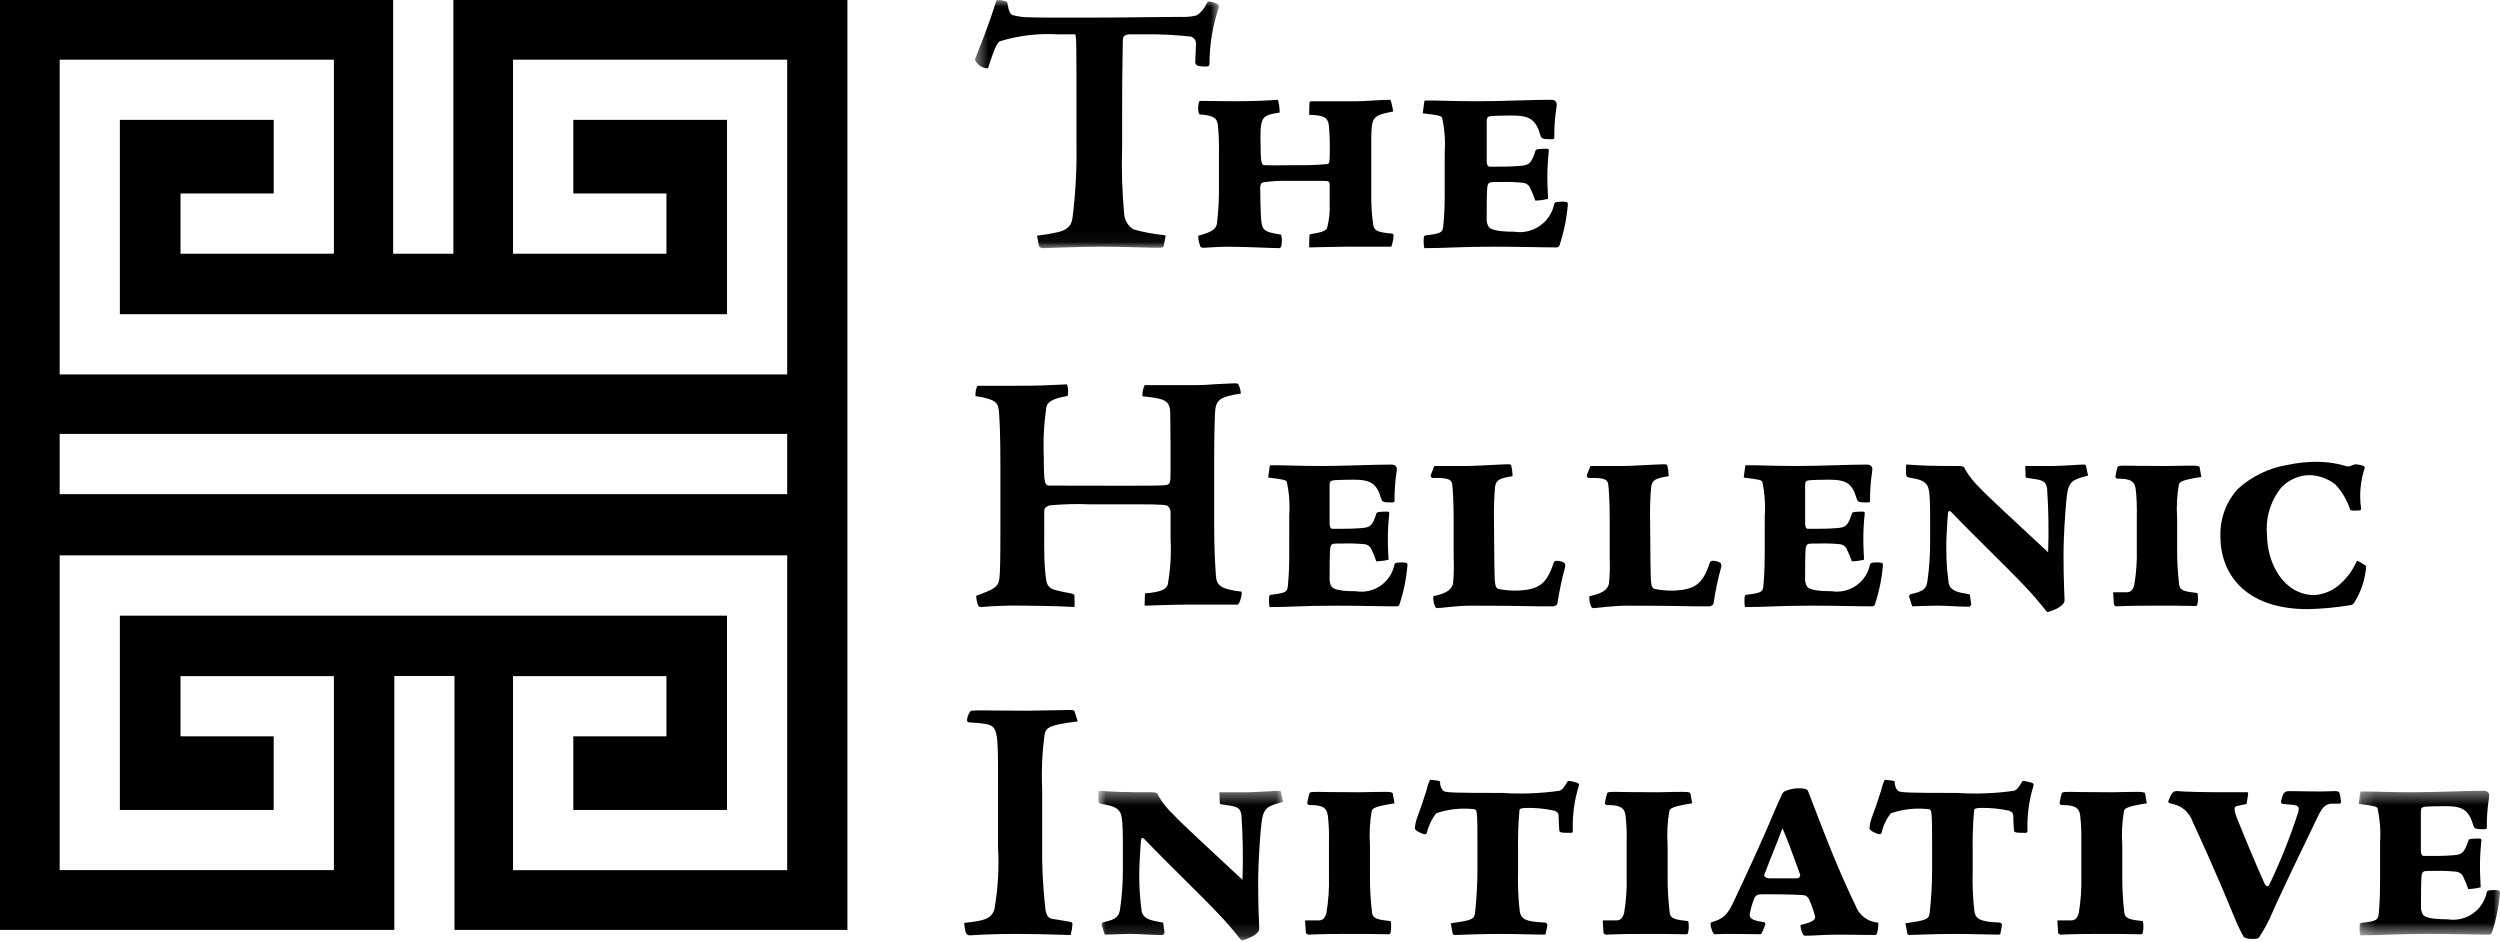 <svg width="191" height="72" viewBox="0 0 191 72" fill="none" xmlns="http://www.w3.org/2000/svg">
<path d="M64.742 71.046H34.723V51.647H30.126V71.045H0V0H30.036V19.385H34.639V0H64.742V71.046ZM39.195 51.657V66.481H60.141V42.43H4.56V66.477H25.508V51.657H13.791V56.256H20.909V61.881H9.158V47.037H55.543V61.881H43.802V56.256H50.916V51.657H39.195ZM4.56 33.149V37.753H60.141V33.149H4.56ZM4.56 4.559V28.606H60.141V4.559H39.195V19.383H50.916V14.781H43.802V9.157H55.544V24.005H9.158V9.157H20.91V14.781H13.791V19.383H25.508V4.559H4.56Z" fill="black"/>
<path d="M82.34 55.114C80.11 55.386 79.919 55.605 79.811 56.094C79.622 57.472 79.558 58.865 79.62 60.256V64.443C79.595 66.132 79.679 67.822 79.872 69.5C79.953 69.938 80.088 70.155 80.414 70.209C80.605 70.237 81.203 70.317 81.747 70.426C81.884 70.454 81.937 70.509 81.937 70.59C81.919 70.875 81.873 71.157 81.801 71.434C79.873 71.379 78.758 71.35 77.643 71.35C75.52 71.35 74.186 71.461 74.108 71.461C74.037 71.463 73.968 71.443 73.91 71.404C73.851 71.366 73.806 71.31 73.78 71.244C73.716 71.004 73.675 70.757 73.661 70.509C75.156 70.346 75.727 70.237 75.971 69.477C76.248 67.896 76.341 66.289 76.249 64.688V59.385C76.249 55.821 76.221 55.468 75.267 55.306C74.882 55.243 74.492 55.206 74.102 55.195C73.963 55.195 73.88 55.141 73.88 55.006C73.894 54.822 73.951 54.645 74.046 54.488C74.126 54.351 74.154 54.298 74.235 54.298C74.507 54.274 74.78 54.266 75.053 54.272C75.43 54.272 76.138 54.298 78.477 54.298C79.784 54.272 81.415 54.243 81.688 54.243C82.041 54.243 82.065 54.272 82.096 54.351L82.34 55.114Z" fill="black"/>
<mask id="mask0_2006_5303" style="mask-type:luminance" maskUnits="userSpaceOnUse" x="83" y="60" width="16" height="12">
<path d="M83.915 60.409H98.028V71.841H83.915V60.409Z" fill="white"/>
</mask>
<g mask="url(#mask0_2006_5303)">
<path d="M88.973 71.242C88.966 71.286 88.948 71.327 88.919 71.361C88.89 71.395 88.852 71.42 88.81 71.434C87.964 71.434 87.015 71.35 86.31 71.35C85.738 71.35 84.703 71.405 84.406 71.405L84.16 70.645C84.165 70.606 84.18 70.568 84.203 70.535C84.226 70.503 84.257 70.477 84.292 70.459C85.324 70.242 85.49 69.998 85.57 69.479C85.721 68.452 85.794 67.415 85.787 66.378V64.498C85.787 62.538 85.681 62.237 85.57 62.051C85.353 61.674 84.942 61.56 84.188 61.423C84.022 61.395 83.915 61.371 83.915 61.045V60.527C83.915 60.419 83.969 60.392 84.076 60.419C85.273 60.501 85.71 60.527 88.021 60.527C88.32 60.527 88.453 60.609 88.482 60.772C88.784 61.295 89.16 61.771 89.598 62.185C90.25 62.893 92.151 64.633 94.925 67.217C94.984 65.567 94.957 63.914 94.845 62.267C94.734 61.639 94.491 61.616 93.322 61.451C93.212 61.451 93.188 61.425 93.188 61.288L93.16 60.527H95.364C95.992 60.527 97.295 60.419 97.7 60.419C97.783 60.419 97.837 60.419 97.864 60.501L98.027 61.263C96.42 61.699 96.449 61.779 96.258 64.201C96.15 65.776 96.123 66.811 96.123 67.467C96.123 69.589 96.206 70.569 96.206 70.894C96.26 71.385 95.31 71.738 94.925 71.846C94.821 71.874 94.709 71.683 94.491 71.41C94.114 70.949 93.783 70.541 93.079 69.805C91.8 68.445 89.027 65.785 87.477 64.151C87.34 63.987 87.202 63.961 87.175 64.178C87.147 64.369 87.121 64.858 87.067 65.837C86.999 67.118 87.053 68.402 87.231 69.671C87.421 70.244 87.938 70.325 88.864 70.489L88.973 71.242Z" fill="black"/>
</g>
<path d="M100.636 70.319C101.013 70.345 101.207 70.211 101.341 69.747C101.495 68.813 101.56 67.866 101.533 66.919V64.363C101.553 63.682 101.525 63.001 101.449 62.324C101.37 61.67 100.988 61.505 100.04 61.505C100.001 61.504 99.964 61.49 99.935 61.466C99.905 61.441 99.884 61.408 99.875 61.371C99.909 61.113 99.964 60.859 100.04 60.611C100.091 60.5 100.229 60.5 100.798 60.5C101.071 60.5 101.695 60.528 103.924 60.528C104.88 60.5 105.586 60.5 105.777 60.5C106.046 60.5 106.374 60.5 106.405 60.611L106.54 61.372C105.018 61.616 104.884 61.749 104.803 61.942C104.651 62.803 104.605 63.68 104.666 64.553V66.892C104.658 67.855 104.713 68.819 104.83 69.775C104.911 70.182 105.238 70.266 106.247 70.374C106.298 70.652 106.298 70.937 106.247 71.215C106.218 71.352 106.189 71.379 106.052 71.379C105.102 71.352 104.205 71.352 102.873 71.352C100.913 71.352 100.071 71.406 99.991 71.406C99.883 71.406 99.77 71.326 99.77 71.245L99.709 70.401C99.684 70.319 99.738 70.319 99.763 70.319H100.636Z" fill="black"/>
<path d="M110.838 70.536C112.417 70.319 112.608 70.238 112.687 69.801C112.815 68.663 112.879 67.519 112.878 66.374V64.797C112.878 63.541 112.878 62.456 112.823 62.103C112.797 61.886 112.741 61.805 112.446 61.805C111.527 61.724 110.6 61.836 109.726 62.134C109.383 62.574 109.14 63.083 109.015 63.627C108.99 63.736 108.847 63.764 108.721 63.709C108.26 63.546 108.093 63.383 108.093 63.274C108.121 62.986 108.185 62.703 108.283 62.432C108.581 61.642 108.826 60.88 108.99 60.364C109.049 60.092 109.139 59.827 109.259 59.575L109.535 59.603C109.804 59.63 110.024 59.657 110.024 59.739C110.015 59.863 110.032 59.987 110.074 60.105C110.115 60.222 110.181 60.329 110.267 60.419C110.48 60.555 110.946 60.58 114.783 60.58C116.226 60.675 117.675 60.621 119.107 60.419C119.379 60.364 119.543 60.065 119.758 59.712C119.786 59.63 119.976 59.657 120.465 59.794C120.629 59.849 120.657 59.931 120.629 60.011C120.278 61.137 120.12 62.315 120.165 63.493C120.165 63.576 120.138 63.629 120.001 63.629C119.403 63.629 119.16 63.629 119.132 63.467C119.106 63.194 119.077 62.462 119.077 62.297C119.077 62.133 118.969 62.024 118.779 61.943C118.066 61.782 117.335 61.709 116.604 61.726C116.195 61.726 116.087 61.808 116.087 61.888C115.998 62.91 115.962 63.936 115.98 64.962V66.537C115.947 67.582 115.992 68.627 116.114 69.664C116.225 70.237 116.604 70.427 118.045 70.482C118.073 70.486 118.099 70.496 118.123 70.511C118.146 70.526 118.166 70.545 118.182 70.568C118.198 70.591 118.208 70.617 118.213 70.644C118.218 70.672 118.218 70.7 118.211 70.727L118.101 71.299C118.101 71.378 118.044 71.407 117.882 71.407C117.474 71.407 115.76 71.351 114.616 71.351C113.121 71.351 111.298 71.433 111.164 71.433C111.053 71.433 111 71.407 110.974 71.27L110.838 70.536Z" fill="black"/>
<path d="M123.378 70.319C123.755 70.345 123.951 70.211 124.084 69.747C124.24 68.813 124.304 67.866 124.276 66.919V64.363C124.296 63.682 124.268 63.001 124.194 62.324C124.113 61.67 123.731 61.505 122.779 61.505C122.741 61.503 122.704 61.489 122.675 61.465C122.646 61.441 122.625 61.408 122.616 61.371C122.649 61.113 122.704 60.859 122.779 60.611C122.834 60.5 122.969 60.5 123.54 60.5C123.814 60.5 124.438 60.528 126.668 60.528C127.621 60.5 128.327 60.5 128.518 60.5C128.79 60.5 129.117 60.5 129.146 60.611L129.281 61.372C127.76 61.616 127.623 61.749 127.54 61.942C127.389 62.804 127.344 63.68 127.406 64.553V66.892C127.397 67.855 127.452 68.819 127.57 69.775C127.648 70.182 127.976 70.266 128.982 70.374C129.036 70.652 129.036 70.937 128.982 71.215C128.956 71.352 128.927 71.379 128.791 71.379C127.838 71.352 126.942 71.352 125.611 71.352C123.653 71.352 122.809 71.406 122.721 71.406C122.613 71.406 122.504 71.326 122.504 71.245L122.454 70.401C122.426 70.319 122.481 70.319 122.508 70.319H123.378Z" fill="black"/>
<path d="M137.896 71.489C137.871 71.488 137.846 71.481 137.825 71.469C137.803 71.457 137.784 71.439 137.77 71.419C137.632 71.195 137.56 70.936 137.561 70.673C138.501 70.445 138.678 70.278 138.678 70.044C138.565 69.587 138.409 69.14 138.212 68.712C138.173 68.615 138.105 68.532 138.018 68.473C137.932 68.415 137.829 68.384 137.725 68.384C137.245 68.346 135.943 68.32 135.078 68.32C134.755 68.32 134.533 68.32 134.435 68.331C134.357 68.335 134.282 68.358 134.216 68.399C134.15 68.44 134.096 68.497 134.058 68.565L134.05 68.576C133.878 68.996 133.751 69.433 133.673 69.88C133.673 70.155 133.842 70.318 134.761 70.453C134.834 70.453 134.871 70.517 134.871 70.642V70.635C134.839 70.7 134.812 70.766 134.79 70.835C134.731 71.024 134.65 71.205 134.548 71.375C133.188 71.352 132.122 71.352 131.72 71.352C131.51 71.352 131.259 71.365 131.109 71.372H130.984C130.879 71.379 130.686 70.871 130.686 70.592C130.686 70.537 130.74 70.455 130.768 70.455C131.634 70.204 131.969 69.953 132.507 68.768C133.855 65.913 134.799 63.813 135.666 61.751C135.799 61.425 136.043 60.907 136.098 60.8C136.138 60.673 136.212 60.56 136.313 60.473C136.678 60.298 137.08 60.214 137.485 60.228H137.511C137.888 60.228 138.079 60.295 138.139 60.446C138.251 60.734 138.368 61.044 138.492 61.368C139.319 63.532 140.452 66.497 141.759 69.177C141.885 69.534 142.111 69.847 142.41 70.078C142.71 70.31 143.07 70.451 143.447 70.483C143.455 70.482 143.462 70.483 143.469 70.486C143.477 70.489 143.483 70.493 143.488 70.498C143.522 70.537 143.515 70.658 143.472 71.001C143.416 71.404 143.338 71.434 143.227 71.434C141.374 71.409 141.02 71.409 140.313 71.409C139.745 71.409 139.242 71.435 138.799 71.459C138.455 71.473 138.157 71.489 137.896 71.489ZM136.181 63.275C135.96 63.865 135.746 64.405 135.52 64.972C135.294 65.538 135.061 66.125 134.793 66.837C134.786 66.858 134.784 66.881 134.787 66.903C134.791 66.924 134.8 66.945 134.813 66.963C134.872 67.016 134.943 67.056 135.019 67.081C135.095 67.105 135.175 67.114 135.255 67.105H137.265C137.311 67.106 137.356 67.097 137.397 67.076C137.437 67.056 137.472 67.025 137.499 66.988C137.519 66.954 137.531 66.916 137.533 66.876C137.535 66.836 137.528 66.797 137.511 66.761C137.407 66.48 137.304 66.199 137.202 65.916C136.882 65.03 136.551 64.123 136.181 63.275Z" fill="black"/>
<path d="M145.574 70.536C147.154 70.319 147.342 70.238 147.422 69.801C147.551 68.663 147.615 67.519 147.614 66.374V64.797C147.614 63.541 147.614 62.456 147.559 62.103C147.532 61.886 147.476 61.805 147.182 61.805C146.262 61.723 145.335 61.835 144.461 62.134C144.116 62.573 143.874 63.083 143.751 63.627C143.726 63.735 143.589 63.762 143.453 63.709C142.993 63.546 142.825 63.383 142.825 63.274C142.853 62.986 142.917 62.703 143.015 62.432C143.316 61.642 143.561 60.88 143.726 60.364C143.784 60.091 143.875 59.827 143.996 59.575L144.271 59.603C144.54 59.63 144.76 59.657 144.76 59.739C144.751 59.862 144.768 59.987 144.809 60.104C144.851 60.221 144.916 60.328 145.001 60.419C145.214 60.555 145.68 60.58 149.518 60.58C150.961 60.675 152.41 60.621 153.842 60.419C154.115 60.364 154.278 60.065 154.492 59.712C154.522 59.63 154.712 59.657 155.199 59.794C155.364 59.849 155.391 59.931 155.364 60.011C155.013 61.137 154.857 62.315 154.9 63.493C154.9 63.576 154.874 63.629 154.737 63.629C154.138 63.629 153.895 63.629 153.866 63.467C153.841 63.194 153.811 62.462 153.811 62.297C153.811 62.133 153.703 62.024 153.513 61.943C152.8 61.782 152.07 61.709 151.339 61.726C150.93 61.726 150.824 61.808 150.824 61.888C150.733 62.91 150.696 63.936 150.713 64.962V66.537C150.681 67.582 150.726 68.627 150.849 69.664C150.957 70.237 151.337 70.427 152.78 70.482C152.807 70.486 152.833 70.496 152.857 70.511C152.88 70.526 152.9 70.545 152.916 70.568C152.931 70.591 152.942 70.617 152.947 70.645C152.952 70.672 152.951 70.7 152.944 70.727L152.836 71.299C152.836 71.378 152.78 71.407 152.617 71.407C152.21 71.407 150.494 71.351 149.351 71.351C147.858 71.351 146.035 71.433 145.9 71.433C145.79 71.433 145.736 71.407 145.711 71.27L145.574 70.536Z" fill="black"/>
<path d="M158.114 70.319C158.49 70.345 158.686 70.211 158.82 69.747C158.975 68.813 159.04 67.866 159.012 66.919V64.363C159.031 63.682 159.004 63.001 158.929 62.324C158.848 61.67 158.467 61.505 157.514 61.505C157.476 61.503 157.44 61.489 157.411 61.465C157.382 61.441 157.361 61.407 157.352 61.371C157.386 61.113 157.44 60.859 157.514 60.611C157.57 60.5 157.707 60.5 158.276 60.5C158.551 60.5 159.174 60.528 161.404 60.528C162.356 60.5 163.063 60.5 163.253 60.5C163.525 60.5 163.852 60.5 163.881 60.611L164.017 61.372C162.495 61.616 162.358 61.749 162.276 61.942C162.126 62.804 162.081 63.68 162.142 64.553V66.892C162.134 67.855 162.188 68.818 162.304 69.775C162.384 70.182 162.711 70.266 163.718 70.374C163.771 70.652 163.771 70.937 163.718 71.215C163.691 71.352 163.662 71.379 163.527 71.379C162.575 71.352 161.678 71.352 160.346 71.352C158.389 71.352 157.544 71.406 157.457 71.406C157.348 71.406 157.238 71.326 157.238 71.245L157.189 70.401C157.161 70.319 157.217 70.319 157.243 70.319H158.114Z" fill="black"/>
<path d="M165.841 60.771C165.978 60.527 166.112 60.418 166.359 60.44C166.957 60.497 168.507 60.523 169.023 60.523H171.661C171.772 60.523 171.772 60.579 171.744 60.768L171.636 61.422L170.982 61.561C170.651 61.615 170.629 61.778 170.926 62.566C171.416 63.791 172.203 65.692 172.993 67.465C173.077 67.683 173.267 67.818 173.37 67.601C174.228 65.81 174.966 63.963 175.578 62.074C175.713 61.61 175.578 61.502 174.95 61.473L174.461 61.424C174.322 61.424 174.245 61.342 174.272 61.208C174.434 60.527 174.544 60.44 174.95 60.44C175.141 60.44 176.529 60.469 177.211 60.469C177.757 60.469 178.194 60.44 178.411 60.44C178.628 60.44 178.684 60.497 178.736 60.577C178.787 60.766 178.823 60.959 178.844 61.153C178.873 61.288 178.844 61.398 178.738 61.398H178.189C177.453 61.398 177.262 62.026 176.747 63.085C176.285 64.036 174.108 68.522 173.43 70.126C173.213 70.587 172.966 71.032 172.689 71.459C172.583 71.679 172.529 71.734 172.091 71.734C171.714 71.734 171.522 71.679 171.414 71.57C171.147 71.086 170.909 70.587 170.703 70.075C169.156 66.295 167.93 63.681 167.523 62.788C167.403 62.426 167.185 62.105 166.893 61.859C166.601 61.614 166.247 61.454 165.87 61.398C165.654 61.342 165.624 61.261 165.679 61.153L165.841 60.771Z" fill="black"/>
<mask id="mask1_2006_5303" style="mask-type:luminance" maskUnits="userSpaceOnUse" x="180" y="60" width="12" height="12">
<path d="M180.204 60.418H191V71.462H180.204V60.418Z" fill="white"/>
</mask>
<g mask="url(#mask1_2006_5303)">
<path d="M181.837 64.361C181.895 63.486 181.831 62.608 181.646 61.751C181.561 61.616 181.397 61.561 180.204 61.423L180.311 60.581C180.34 60.501 180.34 60.472 180.394 60.472H181.022C181.539 60.472 182.49 60.527 184.367 60.527C186.157 60.526 188.307 60.418 189.695 60.418C189.912 60.418 190.019 60.446 190.102 60.554C190.185 60.662 190.185 60.689 190.158 60.962C190.039 61.717 189.984 62.481 189.994 63.246C189.994 63.33 189.94 63.354 189.749 63.354C189.098 63.354 189.042 63.3 188.96 63.056C188.607 61.859 188.143 61.589 186.785 61.589C186.133 61.589 185.368 61.616 185.229 61.64C185.009 61.669 184.955 61.777 184.955 61.996V64.961C184.955 65.338 185.091 65.395 185.174 65.395H185.716C186.778 65.395 187.023 65.369 187.43 65.341C188.109 65.286 188.272 65.178 188.601 64.172C188.628 64.089 188.926 64.064 189.415 64.064C189.578 64.064 189.578 64.118 189.578 64.226C189.505 64.885 189.469 65.547 189.47 66.211C189.47 66.972 189.524 67.543 189.524 67.79C189.213 67.87 188.894 67.915 188.573 67.924C188.476 67.627 188.358 67.336 188.221 67.055C188.179 66.926 188.1 66.814 187.992 66.731C187.885 66.649 187.756 66.601 187.621 66.594C187.09 66.541 186.556 66.521 186.023 66.536C185.26 66.536 185.206 66.536 185.098 66.648C184.99 66.76 184.963 67.025 184.963 69.229C184.946 69.447 184.993 69.666 185.098 69.858C185.206 70.019 185.505 70.234 187.001 70.234C187.674 70.344 188.363 70.187 188.922 69.796C189.481 69.406 189.865 68.812 189.993 68.143C190.019 68.06 190.127 68.006 190.402 68.006C190.574 67.987 190.747 67.997 190.916 68.035C190.972 68.061 191.001 68.089 191.001 68.224C190.916 69.261 190.705 70.284 190.373 71.271C190.358 71.309 190.332 71.342 190.299 71.366C190.266 71.39 190.226 71.404 190.185 71.406C188.906 71.406 187.437 71.352 185.537 71.352C182.818 71.352 182.03 71.46 180.314 71.46C180.265 71.182 180.257 70.897 180.288 70.616C180.299 70.582 180.321 70.553 180.351 70.533C180.38 70.513 180.416 70.504 180.451 70.506C181.564 70.37 181.675 70.29 181.73 69.855C181.755 69.636 181.837 68.712 181.837 67.408V64.361Z" fill="black"/>
</g>
<mask id="mask2_2006_5303" style="mask-type:luminance" maskUnits="userSpaceOnUse" x="74" y="0" width="20" height="19">
<path d="M74.481 0H93.121V18.958H74.481V0Z" fill="white"/>
</mask>
<g mask="url(#mask2_2006_5303)">
<path d="M79.229 18.009C79.772 17.945 80.312 17.852 80.847 17.732C81.406 17.591 81.852 17.339 81.936 16.669C82.176 14.771 82.278 12.859 82.242 10.947V8.126C82.242 3.38 82.242 2.625 82.13 2.625H80.874C79.356 2.529 77.833 2.709 76.379 3.157C76.128 3.325 75.932 3.855 75.486 5.194C75.486 5.251 75.291 5.223 75.151 5.167C75.003 5.116 74.868 5.035 74.753 4.93C74.638 4.825 74.545 4.697 74.481 4.555C74.79 3.715 75.403 2.346 76.128 0.032C76.314 -0.012 76.508 -0.002 76.688 0.061C76.911 0.117 76.94 0.117 76.967 0.255C77.079 0.897 77.162 1.065 77.359 1.149C77.758 1.262 78.172 1.319 78.587 1.318C79.34 1.346 80.094 1.346 82.938 1.346C85.953 1.346 88.664 1.29 90.171 1.29C90.593 1.313 91.016 1.275 91.427 1.177C91.759 0.958 92.021 0.648 92.181 0.284C92.237 0.143 92.294 0.115 92.378 0.115C92.603 0.133 92.822 0.2 93.019 0.311C93.13 0.368 93.159 0.452 93.074 0.703C92.635 2.046 92.409 3.45 92.404 4.863C92.404 5.029 92.349 5.085 92.099 5.085C91.901 5.085 91.704 5.065 91.511 5.025C91.458 5.006 91.412 4.972 91.377 4.928C91.343 4.883 91.321 4.83 91.316 4.774C91.316 4.66 91.372 3.657 91.372 3.349C91.38 3.221 91.343 3.094 91.266 2.992C91.189 2.889 91.078 2.818 90.953 2.79C89.748 2.661 88.536 2.605 87.324 2.622H86.347C86.011 2.625 85.787 2.738 85.787 3.015C85.787 3.546 85.731 5.025 85.731 8.375V11.197C85.674 12.957 85.73 14.72 85.899 16.473C85.933 16.693 86.015 16.903 86.141 17.086C86.267 17.27 86.432 17.423 86.625 17.533C87.356 17.736 88.103 17.877 88.858 17.953C89.054 17.953 89.083 18.008 89.024 18.204L88.911 18.762C88.884 18.874 88.856 18.93 88.493 18.93C87.573 18.93 85.702 18.847 84.333 18.847C82.323 18.847 79.894 18.959 79.673 18.959C79.476 18.959 79.393 18.874 79.364 18.734L79.229 18.009Z" fill="black"/>
</g>
<path d="M100.023 18.566C100.023 18.064 100.052 17.897 100.08 17.897C101.027 17.756 101.307 17.618 101.389 17.422C101.55 16.812 101.617 16.18 101.586 15.55V14.156C101.586 13.848 101.529 13.819 101.055 13.819H98.458C97.804 13.799 97.15 13.837 96.503 13.931C96.337 13.987 96.281 14.099 96.281 14.379C96.281 14.963 96.31 16.026 96.337 16.585C96.42 17.59 96.477 17.702 97.874 17.926C97.949 18.198 97.958 18.485 97.901 18.762C97.874 18.874 97.818 18.959 97.732 18.959C97.229 18.959 95.166 18.848 93.684 18.848C92.624 18.873 92.233 18.929 91.927 18.929C91.857 18.937 91.788 18.917 91.733 18.874C91.648 18.762 91.482 18.065 91.565 18.009C92.764 17.673 92.934 17.45 92.988 16.975C93.074 16.224 93.121 15.469 93.128 14.713V11.671C93.142 10.953 93.114 10.236 93.043 9.521C92.958 9.048 92.792 8.824 91.648 8.739C91.62 8.71 91.536 8.602 91.536 8.265C91.565 7.762 91.62 7.708 91.733 7.708C92.571 7.708 93.241 7.735 94.3 7.735C95.668 7.735 96.952 7.68 97.595 7.623C97.707 7.623 97.788 8.516 97.763 8.602C96.337 8.824 96.256 8.907 96.311 11.225C96.311 12.481 96.421 12.619 96.589 12.619C97.483 12.647 98.321 12.619 99.046 12.619C99.837 12.634 100.629 12.606 101.418 12.535C101.531 12.535 101.587 12.369 101.587 12.005C101.614 11.204 101.595 10.402 101.531 9.603C101.445 8.879 101.027 8.824 100.023 8.768C100.023 8.602 100.023 8.07 100.052 7.79C100.098 7.751 100.157 7.731 100.218 7.735H103.678C104.267 7.735 105.548 7.623 106.19 7.623C106.274 7.623 106.33 7.93 106.441 8.516C104.766 8.852 104.766 8.907 104.766 11.058V14.771C104.75 15.555 104.797 16.339 104.906 17.115C104.962 17.561 105.129 17.756 106.327 17.841C106.441 17.841 106.469 17.926 106.469 18.007C106.451 18.293 106.395 18.576 106.301 18.846H102.869C100.802 18.873 100.33 18.902 100.105 18.902C100.05 18.902 100.021 18.902 100.021 18.846L100.023 18.566Z" fill="black"/>
<path d="M110.375 11.671C110.436 10.773 110.37 9.871 110.179 8.991C110.093 8.852 109.928 8.797 108.699 8.657L108.811 7.792C108.838 7.707 108.838 7.679 108.897 7.679H109.536C110.068 7.679 111.043 7.735 112.97 7.735C114.813 7.735 117.019 7.622 118.44 7.622C118.665 7.622 118.775 7.652 118.861 7.764C118.946 7.876 118.944 7.903 118.917 8.182C118.796 8.958 118.739 9.742 118.749 10.527C118.749 10.612 118.694 10.638 118.498 10.638C117.828 10.638 117.773 10.583 117.689 10.332C117.327 9.103 116.853 8.824 115.456 8.824C114.786 8.824 114.003 8.852 113.865 8.878C113.639 8.908 113.585 9.02 113.585 9.244V12.287C113.585 12.676 113.725 12.732 113.807 12.732H114.366C115.455 12.732 115.706 12.706 116.125 12.676C116.823 12.621 116.99 12.51 117.327 11.476C117.355 11.392 117.661 11.364 118.164 11.364C118.329 11.364 118.329 11.421 118.329 11.533C118.255 12.209 118.218 12.889 118.218 13.569C118.218 14.352 118.274 14.938 118.274 15.191C117.955 15.272 117.627 15.318 117.298 15.328C117.199 15.022 117.078 14.723 116.936 14.435C116.894 14.302 116.813 14.186 116.702 14.101C116.592 14.016 116.458 13.967 116.319 13.961C115.772 13.907 115.222 13.888 114.672 13.903C113.892 13.903 113.837 13.903 113.724 14.018C113.611 14.132 113.583 14.407 113.583 16.668C113.566 16.892 113.615 17.115 113.724 17.31C113.837 17.476 114.142 17.702 115.679 17.702C116.37 17.814 117.077 17.652 117.65 17.251C118.224 16.849 118.618 16.24 118.749 15.553C118.775 15.467 118.888 15.412 119.167 15.412C119.344 15.394 119.523 15.403 119.698 15.441C119.754 15.467 119.782 15.498 119.782 15.637C119.694 16.701 119.479 17.751 119.14 18.764C119.124 18.803 119.097 18.836 119.062 18.86C119.028 18.885 118.987 18.899 118.945 18.901C117.632 18.901 116.125 18.847 114.171 18.847C111.381 18.847 110.572 18.959 108.813 18.959C108.762 18.673 108.752 18.381 108.786 18.093C108.797 18.059 108.819 18.029 108.849 18.008C108.878 17.988 108.914 17.978 108.95 17.98C110.093 17.84 110.206 17.759 110.263 17.312C110.343 16.477 110.381 15.638 110.375 14.799V11.671Z" fill="black"/>
<path d="M85.865 37.11C87.26 37.11 88.814 37.11 89.109 37.056C89.375 37.002 89.429 36.866 89.429 36.224V33.925C89.429 32.722 89.403 31.943 89.403 31.488C89.376 30.546 88.869 30.439 87.314 30.282C87.206 30.228 87.368 29.452 87.473 29.425H91.368C91.745 29.425 92.385 29.398 92.976 29.346C93.564 29.319 94.074 29.292 94.155 29.292C94.476 29.266 94.557 29.292 94.611 29.371C94.723 29.587 94.787 29.824 94.8 30.067C93.3 30.308 92.923 30.497 92.84 31.354C92.814 31.756 92.762 32.96 92.762 35.238V39.948C92.762 42.12 92.84 43.111 92.895 43.968C92.949 44.691 93.189 45.013 94.851 45.199C94.933 45.334 94.718 46.162 94.557 46.19H90.692C88.437 46.218 88.008 46.272 87.61 46.272C87.475 46.272 87.448 46.272 87.448 46.19L87.475 45.334C88.816 45.224 89.108 44.985 89.217 44.662C89.424 43.504 89.496 42.326 89.43 41.151V39.091C89.419 38.939 89.354 38.796 89.246 38.689C89.139 38.582 89.03 38.529 86.698 38.529H83.24C82.23 38.489 81.219 38.516 80.212 38.608C79.806 38.715 79.782 38.93 79.782 39.037C79.782 40.993 79.752 42.467 79.837 43.484C79.918 44.363 79.943 44.557 80.105 44.77C80.319 45.066 80.718 45.117 81.924 45.36C82.007 45.387 82.088 45.439 82.088 45.494C82.088 45.735 82.114 46.248 82.088 46.373C80.613 46.292 78.467 46.267 77.181 46.267C75.706 46.293 75.171 46.373 74.928 46.373C74.893 46.374 74.859 46.367 74.827 46.353C74.795 46.339 74.767 46.318 74.744 46.292C74.644 46.045 74.589 45.783 74.583 45.517C75.894 45.033 76.271 44.872 76.353 44.204C76.407 43.827 76.431 42.783 76.431 40.372V35.661C76.431 33.17 76.377 32.207 76.325 31.516C76.271 30.762 76.136 30.523 74.53 30.259C74.514 30.02 74.55 29.78 74.634 29.555C74.662 29.473 74.688 29.473 74.877 29.473H77.558C78.337 29.473 79.031 29.473 79.693 29.445C80.339 29.419 80.95 29.391 81.517 29.366C81.616 29.649 81.635 29.953 81.571 30.246C80.874 30.379 80.044 30.541 79.938 31.125C79.754 32.393 79.69 33.675 79.747 34.955C79.747 36.965 79.832 37.1 80.178 37.1L85.865 37.11Z" fill="black"/>
<path d="M98.499 39.381C98.558 38.519 98.495 37.653 98.312 36.808C98.23 36.675 98.071 36.625 96.892 36.487L96.998 35.656C97.018 35.576 97.018 35.546 97.081 35.546H97.694C98.203 35.546 99.141 35.601 100.993 35.601C102.76 35.601 104.878 35.494 106.247 35.494C106.46 35.494 106.568 35.522 106.647 35.629C106.726 35.735 106.729 35.763 106.703 36.031C106.587 36.775 106.534 37.527 106.543 38.281C106.543 38.363 106.488 38.387 106.299 38.387C105.654 38.387 105.601 38.336 105.522 38.093C105.172 36.915 104.718 36.647 103.376 36.647C102.734 36.647 101.984 36.675 101.85 36.7C101.634 36.729 101.582 36.835 101.582 37.052V39.971C101.582 40.348 101.718 40.4 101.794 40.4H102.332C103.377 40.4 103.618 40.373 104.02 40.346C104.69 40.292 104.852 40.185 105.172 39.194C105.2 39.112 105.495 39.087 105.979 39.087C106.139 39.087 106.139 39.139 106.139 39.247C106.067 39.896 106.031 40.549 106.032 41.203C106.032 41.956 106.086 42.517 106.086 42.76C105.779 42.837 105.465 42.879 105.149 42.886C105.054 42.592 104.938 42.306 104.802 42.029C104.762 41.902 104.683 41.791 104.578 41.709C104.472 41.628 104.344 41.581 104.211 41.574C103.685 41.524 103.157 41.508 102.629 41.524C101.875 41.524 101.825 41.524 101.718 41.632C101.611 41.74 101.582 42.009 101.582 44.176C101.565 44.391 101.612 44.606 101.718 44.794C101.823 44.955 102.117 45.171 103.593 45.171C104.257 45.279 104.936 45.123 105.486 44.739C106.037 44.354 106.416 43.769 106.543 43.11C106.568 43.027 106.669 42.974 106.943 42.974C107.113 42.956 107.284 42.965 107.451 43.003C107.508 43.028 107.53 43.054 107.53 43.19C107.445 44.212 107.239 45.22 106.915 46.192C106.9 46.23 106.874 46.263 106.84 46.287C106.807 46.31 106.767 46.324 106.726 46.326C105.47 46.326 104.019 46.274 102.144 46.274C99.463 46.274 98.684 46.381 96.993 46.381C96.944 46.105 96.936 45.823 96.969 45.544C96.981 45.511 97.003 45.482 97.033 45.462C97.063 45.443 97.098 45.433 97.134 45.436C98.23 45.302 98.338 45.224 98.39 44.794C98.468 43.993 98.503 43.188 98.497 42.382L98.499 39.381Z" fill="black"/>
<path d="M111.059 39.758C111.059 38.578 111.005 37.397 110.953 37.024C110.9 36.651 110.709 36.486 109.45 36.515C109.426 36.512 109.403 36.503 109.382 36.49C109.362 36.477 109.344 36.459 109.331 36.438C109.318 36.418 109.309 36.395 109.306 36.37C109.302 36.346 109.304 36.321 109.311 36.298L109.581 35.603H112.075C112.666 35.603 114.811 35.469 115.215 35.469C115.321 35.469 115.405 35.469 115.456 35.55C115.521 35.823 115.557 36.101 115.563 36.381C114.49 36.54 114.307 36.702 114.223 37.185C114.148 38.049 114.12 38.917 114.141 39.784L114.167 42.949C114.195 44.582 114.195 44.823 114.436 44.985C114.956 45.096 115.487 45.141 116.018 45.119C117.518 45.039 118.16 44.664 118.695 43.006C118.708 42.965 118.733 42.928 118.766 42.9C118.8 42.871 118.84 42.853 118.883 42.847C119.11 42.834 119.335 42.89 119.529 43.006C119.575 43.098 119.594 43.2 119.583 43.301C119.329 44.216 119.132 45.145 118.991 46.084C118.964 46.218 118.883 46.274 118.695 46.325H117.652C116.953 46.325 116.145 46.274 112.423 46.274C111.271 46.274 110.332 46.433 109.822 46.461C109.745 46.46 109.663 46.432 109.611 46.273C109.525 46.041 109.489 45.794 109.504 45.548C110.416 45.359 110.899 45.092 111.012 44.583C111.073 43.934 111.089 43.281 111.059 42.629V39.758Z" fill="black"/>
<path d="M122.981 39.758C122.981 38.578 122.927 37.397 122.874 37.024C122.822 36.651 122.633 36.486 121.374 36.515C121.35 36.511 121.327 36.502 121.307 36.489C121.287 36.476 121.269 36.458 121.256 36.438C121.243 36.417 121.234 36.394 121.231 36.37C121.227 36.346 121.229 36.321 121.235 36.298L121.509 35.603H123.999C124.59 35.603 126.735 35.469 127.139 35.469C127.246 35.469 127.328 35.469 127.381 35.55C127.444 35.823 127.481 36.101 127.491 36.381C126.417 36.54 126.235 36.702 126.151 37.185C126.074 38.049 126.047 38.917 126.068 39.784L126.095 42.949C126.122 44.582 126.122 44.823 126.363 44.985C126.882 45.096 127.413 45.142 127.943 45.119C129.441 45.039 130.085 44.664 130.622 43.006C130.634 42.964 130.659 42.927 130.692 42.899C130.726 42.87 130.767 42.852 130.81 42.847C131.035 42.834 131.259 42.889 131.452 43.006C131.501 43.097 131.519 43.2 131.506 43.301C131.253 44.216 131.056 45.145 130.917 46.084C130.889 46.218 130.81 46.274 130.622 46.325H129.578C128.881 46.325 128.078 46.274 124.349 46.274C123.197 46.274 122.26 46.433 121.75 46.461C121.671 46.461 121.588 46.433 121.534 46.274C121.448 46.042 121.412 45.795 121.427 45.549C122.339 45.361 122.82 45.093 122.927 44.584C122.99 43.935 123.009 43.282 122.981 42.629V39.758Z" fill="black"/>
<path d="M134.828 39.381C134.887 38.519 134.824 37.653 134.639 36.808C134.557 36.675 134.397 36.625 133.221 36.487L133.328 35.656C133.346 35.576 133.346 35.546 133.408 35.546H134.024C134.535 35.546 135.472 35.601 137.323 35.601C139.089 35.601 141.207 35.494 142.575 35.494C142.788 35.494 142.895 35.522 142.977 35.629C143.059 35.735 143.056 35.763 143.032 36.031C142.916 36.775 142.862 37.527 142.871 38.281C142.871 38.363 142.816 38.387 142.628 38.387C141.983 38.387 141.93 38.336 141.85 38.093C141.501 36.915 141.047 36.647 139.707 36.647C139.066 36.647 138.312 36.675 138.179 36.699C137.966 36.728 137.912 36.833 137.912 37.051V39.971C137.912 40.348 138.046 40.4 138.125 40.4H138.66C139.707 40.4 139.947 40.373 140.349 40.346C141.017 40.292 141.179 40.185 141.501 39.194C141.531 39.112 141.825 39.087 142.305 39.087C142.466 39.087 142.466 39.139 142.466 39.247C142.394 39.896 142.359 40.549 142.359 41.203C142.359 41.956 142.413 42.517 142.413 42.76C142.107 42.837 141.793 42.879 141.478 42.886C141.38 42.593 141.263 42.307 141.128 42.029C141.087 41.902 141.009 41.79 140.903 41.709C140.798 41.627 140.669 41.581 140.536 41.574C140.011 41.524 139.483 41.508 138.956 41.524C138.202 41.524 138.153 41.524 138.045 41.632C137.937 41.74 137.91 42.009 137.91 44.176C137.895 44.39 137.941 44.603 138.045 44.79C138.152 44.951 138.444 45.167 139.922 45.167C140.584 45.275 141.263 45.121 141.814 44.737C142.365 44.352 142.744 43.769 142.871 43.11C142.894 43.032 143.001 42.973 143.271 42.973C143.439 42.955 143.609 42.965 143.773 43.002C143.83 43.027 143.855 43.053 143.855 43.189C143.771 44.211 143.564 45.219 143.237 46.191C143.222 46.229 143.196 46.262 143.163 46.285C143.13 46.309 143.09 46.322 143.05 46.324C141.794 46.324 140.343 46.273 138.467 46.273C135.787 46.273 135.01 46.38 133.316 46.38C133.268 46.104 133.263 45.822 133.299 45.544C133.31 45.511 133.332 45.482 133.362 45.462C133.391 45.443 133.427 45.434 133.462 45.436C134.557 45.302 134.669 45.224 134.718 44.794C134.743 44.581 134.823 43.664 134.823 42.382L134.828 39.381Z" fill="black"/>
<path d="M150.603 46.163C150.596 46.207 150.578 46.248 150.549 46.281C150.521 46.315 150.484 46.34 150.442 46.353C149.609 46.353 148.672 46.27 147.977 46.27C147.412 46.27 146.394 46.324 146.093 46.324L145.851 45.571C145.857 45.53 145.873 45.492 145.898 45.46C145.924 45.428 145.957 45.403 145.995 45.388C147.013 45.175 147.173 44.932 147.251 44.424C147.397 43.411 147.467 42.39 147.462 41.367V39.517C147.462 37.584 147.355 37.292 147.251 37.105C147.037 36.728 146.635 36.616 145.885 36.49C145.725 36.459 145.618 36.435 145.618 36.113V35.602C145.618 35.495 145.672 35.468 145.777 35.495C146.958 35.577 147.385 35.602 149.672 35.602C149.967 35.602 150.1 35.684 150.127 35.843C150.424 36.358 150.794 36.827 151.224 37.236C151.866 37.934 153.746 39.649 156.477 42.196C156.535 40.57 156.509 38.941 156.399 37.317C156.285 36.701 156.045 36.675 154.891 36.514C154.788 36.514 154.758 36.49 154.758 36.353L154.729 35.6H156.903C157.518 35.6 158.806 35.493 159.208 35.493C159.287 35.493 159.341 35.493 159.366 35.575L159.528 36.328C157.947 36.758 157.974 36.831 157.786 39.224C157.678 40.778 157.653 41.797 157.653 42.439C157.653 44.53 157.732 45.495 157.732 45.816C157.786 46.299 156.853 46.647 156.476 46.755C156.37 46.782 156.263 46.594 156.048 46.326C155.668 45.87 155.348 45.468 154.652 44.744C153.395 43.404 150.657 40.777 149.124 39.169C148.99 39.007 148.855 38.98 148.829 39.195C148.801 39.383 148.777 39.865 148.722 40.828C148.656 42.091 148.71 43.357 148.884 44.609C149.073 45.174 149.581 45.252 150.493 45.413L150.603 46.163Z" fill="black"/>
<path d="M162.366 45.25C162.743 45.275 162.929 45.144 163.061 44.688C163.214 43.767 163.277 42.833 163.251 41.9V39.384C163.269 38.712 163.241 38.041 163.169 37.374C163.09 36.728 162.713 36.568 161.778 36.568C161.74 36.566 161.704 36.553 161.675 36.529C161.646 36.505 161.625 36.472 161.616 36.435C161.65 36.18 161.704 35.928 161.778 35.681C161.831 35.577 161.964 35.577 162.526 35.577C162.795 35.577 163.413 35.603 165.607 35.603C166.548 35.577 167.244 35.577 167.433 35.577C167.7 35.577 168.021 35.577 168.049 35.684L168.183 36.438C166.681 36.674 166.548 36.808 166.472 36.997C166.32 37.845 166.274 38.709 166.333 39.569V41.876C166.325 42.825 166.379 43.774 166.494 44.716C166.572 45.118 166.897 45.2 167.887 45.307C167.942 45.581 167.942 45.862 167.887 46.136C167.862 46.272 167.833 46.298 167.7 46.298C166.761 46.272 165.877 46.272 164.56 46.272C162.629 46.272 161.796 46.323 161.719 46.323C161.611 46.323 161.501 46.245 161.501 46.164L161.447 45.333C161.429 45.25 161.483 45.25 161.506 45.25H162.366Z" fill="black"/>
<path d="M169.639 40.964C169.599 39.642 170.069 38.356 170.953 37.372C172.013 36.396 173.336 35.753 174.758 35.522C175.506 35.358 176.271 35.277 177.037 35.28C177.808 35.284 178.575 35.402 179.312 35.63C179.423 35.65 179.538 35.631 179.637 35.576C179.74 35.528 179.848 35.492 179.959 35.469C180.17 35.484 180.378 35.529 180.577 35.602C180.595 35.609 180.611 35.619 180.625 35.632C180.639 35.646 180.65 35.662 180.657 35.679C180.664 35.697 180.668 35.716 180.667 35.735C180.667 35.754 180.663 35.773 180.655 35.79C180.33 36.775 180.238 37.821 180.389 38.847C180.389 38.954 180.389 39.009 180.039 39.009C179.958 39.009 179.637 39.034 179.556 38.954C179.325 38.223 178.931 37.554 178.405 36.998C177.858 36.574 177.192 36.33 176.5 36.299C176.083 36.298 175.671 36.383 175.288 36.549C174.905 36.715 174.561 36.958 174.277 37.263C173.454 38.289 173.069 39.598 173.204 40.906C173.204 42.944 174.411 45.464 176.847 45.464C177.629 45.401 178.362 45.06 178.912 44.501C179.395 44.048 179.78 43.502 180.043 42.895C180.069 42.839 180.122 42.812 180.527 43.082C180.765 43.188 180.793 43.269 180.765 43.376C180.683 44.308 180.381 45.208 179.886 46.002C179.853 46.075 179.8 46.136 179.733 46.179C179.666 46.222 179.589 46.244 179.509 46.244C178.453 46.415 177.387 46.514 176.318 46.539C171.463 46.539 169.639 43.778 169.639 40.989V40.964Z" fill="black"/>
</svg>
